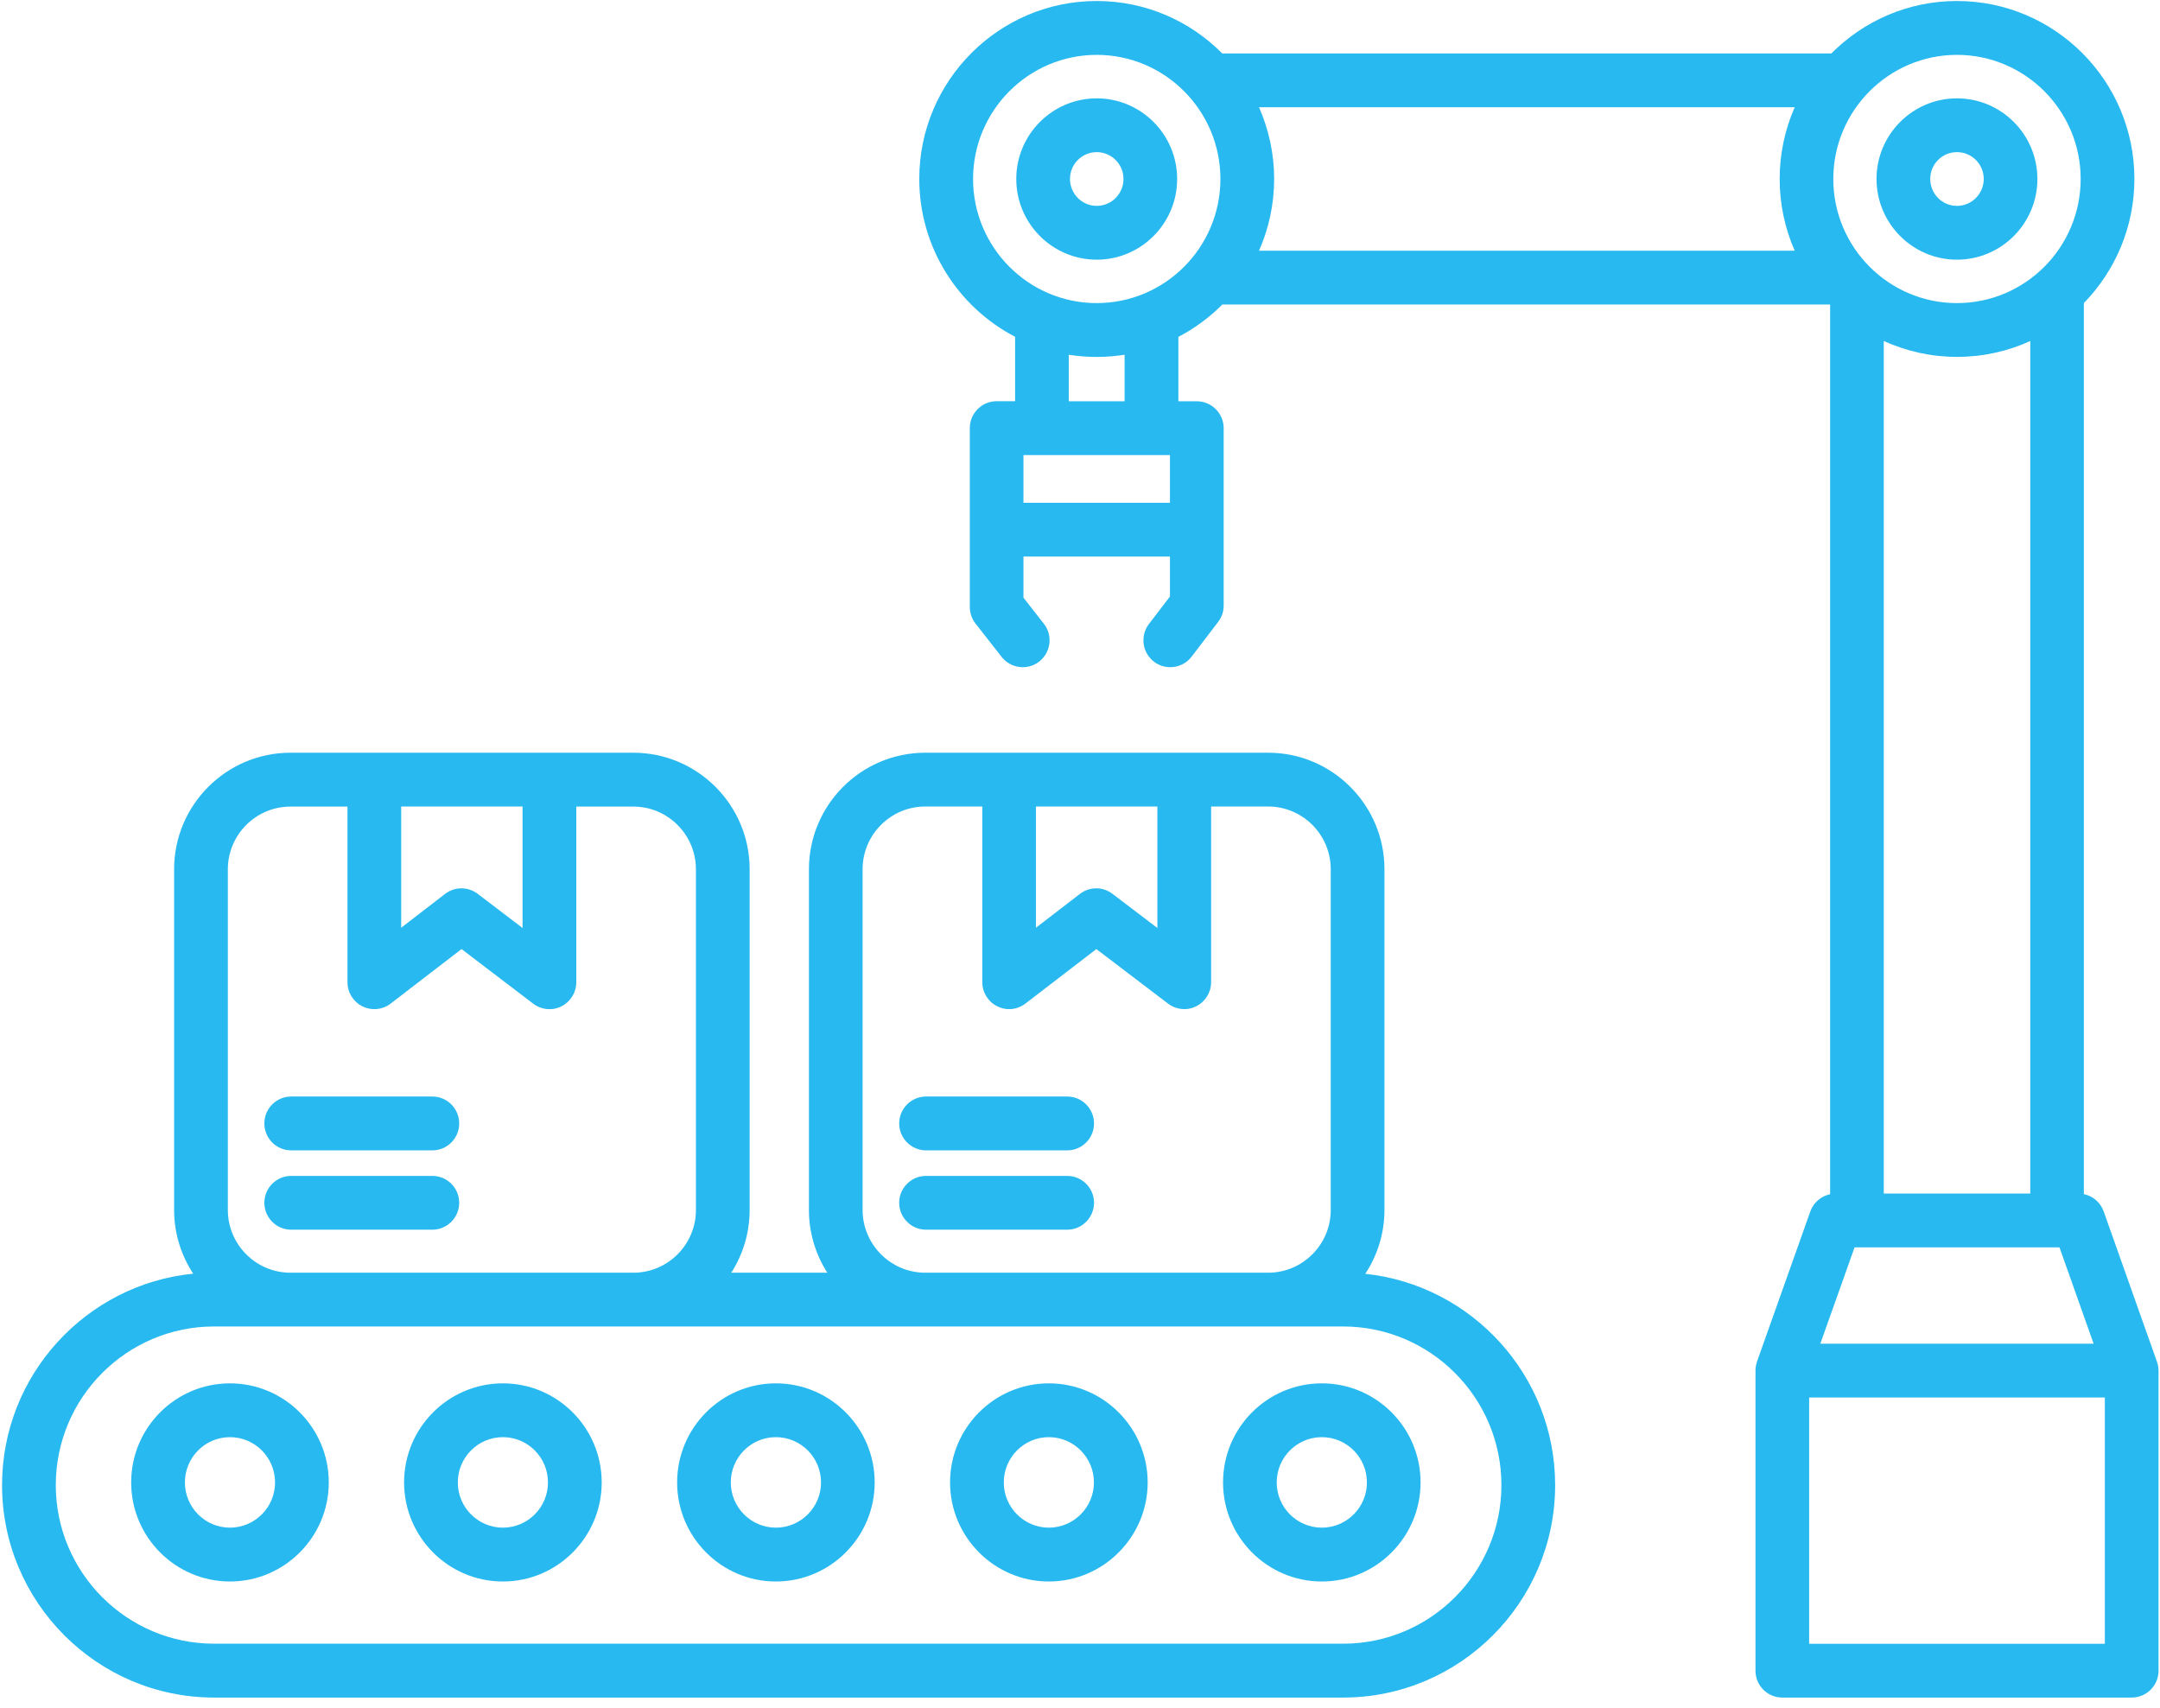 <svg width="110" height="87" viewBox="0 0 110 87" fill="none" xmlns="http://www.w3.org/2000/svg">
<path d="M13.463 57.217C13.463 56.461 14.074 55.846 14.83 55.846H22.017C22.773 55.846 23.385 56.461 23.385 57.217C23.385 57.973 22.773 58.588 22.017 58.588H14.83C14.074 58.588 13.463 57.973 13.463 57.217ZM14.83 62.628H22.017C22.773 62.628 23.385 62.013 23.385 61.257C23.385 60.501 22.773 59.889 22.017 59.889H14.83C14.074 59.889 13.463 60.501 13.463 61.257C13.463 62.013 14.074 62.628 14.83 62.628ZM54.349 55.846H47.159C46.407 55.846 45.792 56.461 45.792 57.217C45.792 57.973 46.407 58.588 47.159 58.588H54.349C55.102 58.588 55.714 57.973 55.714 57.217C55.714 56.461 55.102 55.846 54.349 55.846ZM54.349 59.889H47.159C46.407 59.889 45.792 60.501 45.792 61.257C45.792 62.013 46.407 62.628 47.159 62.628H54.349C55.102 62.628 55.714 62.013 55.714 61.257C55.714 60.501 55.102 59.889 54.349 59.889ZM79.197 75.637C79.197 81.6 74.352 86.456 68.399 86.456H10.903C4.95 86.456 0.105 81.6 0.105 75.637C0.105 70.033 4.384 65.409 9.838 64.868C9.226 63.936 8.867 62.818 8.867 61.623V44.271C8.867 41.001 11.525 38.336 14.792 38.336H32.252C35.518 38.336 38.176 40.998 38.176 44.271V61.623C38.176 62.797 37.832 63.894 37.241 64.819H42.132C41.541 63.894 41.196 62.797 41.196 61.623V44.271C41.196 41.001 43.851 38.336 47.121 38.336H64.581C67.844 38.336 70.505 40.998 70.505 44.271V61.623C70.505 62.821 70.143 63.94 69.528 64.875C74.953 65.448 79.197 70.054 79.197 75.637ZM52.757 47.249L54.996 45.526C55.485 45.15 56.164 45.147 56.653 45.523L58.941 47.263V41.075H52.757V47.249ZM47.121 64.819H64.581C66.339 64.819 67.77 63.384 67.77 61.623V44.271C67.77 42.51 66.339 41.075 64.581 41.075H61.677V50.023C61.677 50.544 61.381 51.018 60.917 51.25C60.453 51.483 59.898 51.43 59.483 51.113L55.833 48.336L52.222 51.11C51.98 51.296 51.684 51.395 51.393 51.395C51.185 51.395 50.978 51.349 50.788 51.25C50.32 51.022 50.025 50.544 50.025 50.023V41.075H47.121C45.359 41.075 43.928 42.51 43.928 44.271V61.623C43.932 63.384 45.359 64.819 47.121 64.819ZM20.431 47.249L22.667 45.526C23.156 45.15 23.835 45.147 24.327 45.523L26.612 47.263V41.075H20.431V47.249ZM11.603 61.623C11.603 63.384 13.034 64.819 14.792 64.819H32.252C34.013 64.819 35.441 63.384 35.441 61.623V44.275C35.441 42.513 34.013 41.079 32.252 41.079H29.348V50.027C29.348 50.547 29.052 51.022 28.588 51.254C28.124 51.486 27.569 51.433 27.154 51.117L23.504 48.336L19.893 51.113C19.651 51.3 19.355 51.395 19.064 51.395C18.86 51.395 18.652 51.349 18.459 51.254C17.991 51.022 17.696 50.547 17.696 50.027V41.079H14.792C13.034 41.079 11.603 42.513 11.603 44.275V61.623ZM76.461 75.637C76.461 71.179 72.843 67.557 68.399 67.557H10.903C6.455 67.557 2.841 71.182 2.841 75.637C2.841 80.088 6.459 83.713 10.903 83.713H68.396C72.843 83.717 76.461 80.092 76.461 75.637ZM16.743 75.5C16.743 78.278 14.486 80.545 11.712 80.545C8.934 80.545 6.68 78.281 6.68 75.5C6.68 72.715 8.934 70.454 11.712 70.454C14.486 70.454 16.743 72.719 16.743 75.5ZM14.008 75.5C14.008 74.227 12.977 73.194 11.712 73.194C10.442 73.194 9.416 74.227 9.416 75.5C9.416 76.769 10.442 77.803 11.712 77.803C12.977 77.803 14.008 76.769 14.008 75.5ZM30.642 75.5C30.642 78.278 28.388 80.545 25.61 80.545C22.836 80.545 20.579 78.281 20.579 75.5C20.579 72.715 22.836 70.454 25.61 70.454C28.388 70.454 30.642 72.719 30.642 75.5ZM27.906 75.5C27.906 74.227 26.879 73.194 25.61 73.194C24.344 73.194 23.314 74.227 23.314 75.5C23.314 76.769 24.344 77.803 25.61 77.803C26.879 77.803 27.906 76.769 27.906 75.5ZM44.544 75.5C44.544 78.278 42.29 80.545 39.512 80.545C36.738 80.545 34.484 78.281 34.484 75.5C34.484 72.715 36.738 70.454 39.512 70.454C42.29 70.454 44.544 72.719 44.544 75.5ZM41.812 75.5C41.812 74.227 40.782 73.194 39.512 73.194C38.246 73.194 37.216 74.227 37.216 75.5C37.216 76.769 38.246 77.803 39.512 77.803C40.782 77.803 41.812 76.769 41.812 75.5ZM58.446 75.5C58.446 78.278 56.188 80.545 53.414 80.545C50.64 80.545 48.383 78.281 48.383 75.5C48.383 72.715 50.64 70.454 53.414 70.454C56.188 70.454 58.446 72.719 58.446 75.5ZM55.71 75.5C55.71 74.227 54.68 73.194 53.414 73.194C52.149 73.194 51.118 74.227 51.118 75.5C51.118 76.769 52.149 77.803 53.414 77.803C54.68 77.803 55.71 76.769 55.71 75.5ZM72.344 75.5C72.344 78.278 70.09 80.545 67.316 80.545C64.539 80.545 62.285 78.281 62.285 75.5C62.285 72.715 64.539 70.454 67.316 70.454C70.09 70.454 72.344 72.719 72.344 75.5ZM69.612 75.5C69.612 74.227 68.582 73.194 67.316 73.194C66.047 73.194 65.017 74.227 65.017 75.5C65.017 76.769 66.047 77.803 67.316 77.803C68.582 77.803 69.612 76.769 69.612 75.5ZM109.926 69.804V85.088C109.926 85.844 109.311 86.456 108.558 86.456H90.764C90.012 86.456 89.4 85.844 89.4 85.088V69.804C89.4 69.758 89.4 69.716 89.407 69.674C89.407 69.671 89.407 69.667 89.407 69.667C89.411 69.614 89.421 69.565 89.432 69.516C89.432 69.505 89.435 69.495 89.439 69.484C89.449 69.442 89.46 69.403 89.474 69.365C89.477 69.361 89.477 69.354 89.477 69.347L92.192 61.7C92.353 61.243 92.74 60.919 93.201 60.821V15.507H62.25C61.596 16.165 60.84 16.724 60.01 17.156V20.437H60.949C61.701 20.437 62.317 21.052 62.317 21.808V30.844C62.317 31.146 62.218 31.438 62.032 31.677L60.682 33.446C60.415 33.797 60.007 33.98 59.595 33.98C59.307 33.98 59.012 33.889 58.766 33.699C58.168 33.238 58.052 32.38 58.512 31.779L59.581 30.38V28.344H52.12V30.439L53.158 31.765C53.625 32.359 53.52 33.221 52.929 33.688C52.335 34.156 51.477 34.05 51.009 33.456L49.68 31.758C49.49 31.515 49.389 31.22 49.389 30.911V21.804C49.389 21.048 50 20.433 50.756 20.433H51.695V17.153C48.798 15.644 46.815 12.607 46.815 9.112C46.815 4.116 50.869 0.051 55.851 0.051C58.347 0.051 60.611 1.074 62.246 2.723H93.264C94.899 1.074 97.163 0.051 99.66 0.051C104.645 0.051 108.696 4.116 108.696 9.112C108.696 11.569 107.711 13.802 106.122 15.437V60.817C106.582 60.912 106.969 61.239 107.131 61.696L109.842 69.344C109.845 69.347 109.845 69.354 109.849 69.361C109.859 69.4 109.873 69.438 109.88 69.477C109.884 69.491 109.887 69.498 109.891 69.509C109.902 69.561 109.912 69.611 109.916 69.663C109.916 69.667 109.916 69.667 109.916 69.667C109.923 69.716 109.926 69.758 109.926 69.804ZM95.933 60.789H103.394V17.367C102.254 17.888 100.992 18.176 99.663 18.176C98.334 18.176 97.072 17.884 95.933 17.367V60.789ZM93.362 9.115C93.362 12.603 96.189 15.437 99.66 15.437C103.133 15.437 105.96 12.603 105.96 9.115C105.96 5.631 103.133 2.794 99.66 2.794C96.189 2.794 93.362 5.631 93.362 9.115ZM59.581 25.609V23.175H52.12V25.609H59.581ZM57.275 18.067C56.811 18.137 56.336 18.179 55.851 18.179C55.366 18.179 54.891 18.141 54.427 18.067V20.437H57.271V18.067H57.275ZM62.151 9.115C62.151 5.631 59.325 2.794 55.851 2.794C52.381 2.794 49.554 5.631 49.554 9.115C49.554 12.603 52.381 15.437 55.851 15.437C59.325 15.437 62.151 12.603 62.151 9.115ZM64.887 9.115C64.887 10.416 64.609 11.65 64.117 12.768H91.397C90.905 11.65 90.631 10.416 90.631 9.115C90.631 7.818 90.905 6.584 91.397 5.462H64.117C64.609 6.584 64.887 7.818 64.887 9.115ZM92.701 68.436H106.621L104.881 63.528H94.445L92.701 68.436ZM107.191 71.175H92.132V83.717H107.191V71.175ZM95.564 9.115C95.564 6.851 97.402 5.009 99.66 5.009C101.92 5.009 103.756 6.851 103.756 9.115C103.756 11.383 101.92 13.225 99.66 13.225C97.402 13.225 95.564 11.38 95.564 9.115ZM98.299 9.115C98.299 9.871 98.907 10.486 99.66 10.486C100.412 10.486 101.024 9.871 101.024 9.115C101.024 8.359 100.412 7.748 99.66 7.748C98.907 7.748 98.299 8.359 98.299 9.115ZM59.947 9.115C59.947 11.38 58.112 13.225 55.851 13.225C53.594 13.225 51.755 11.383 51.755 9.115C51.755 6.851 53.594 5.009 55.851 5.009C58.112 5.009 59.947 6.851 59.947 9.115ZM57.215 9.115C57.215 8.359 56.603 7.748 55.851 7.748C55.102 7.748 54.49 8.359 54.49 9.115C54.49 9.871 55.102 10.486 55.851 10.486C56.603 10.486 57.215 9.871 57.215 9.115Z" fill="#27B9EF"/>
</svg>
